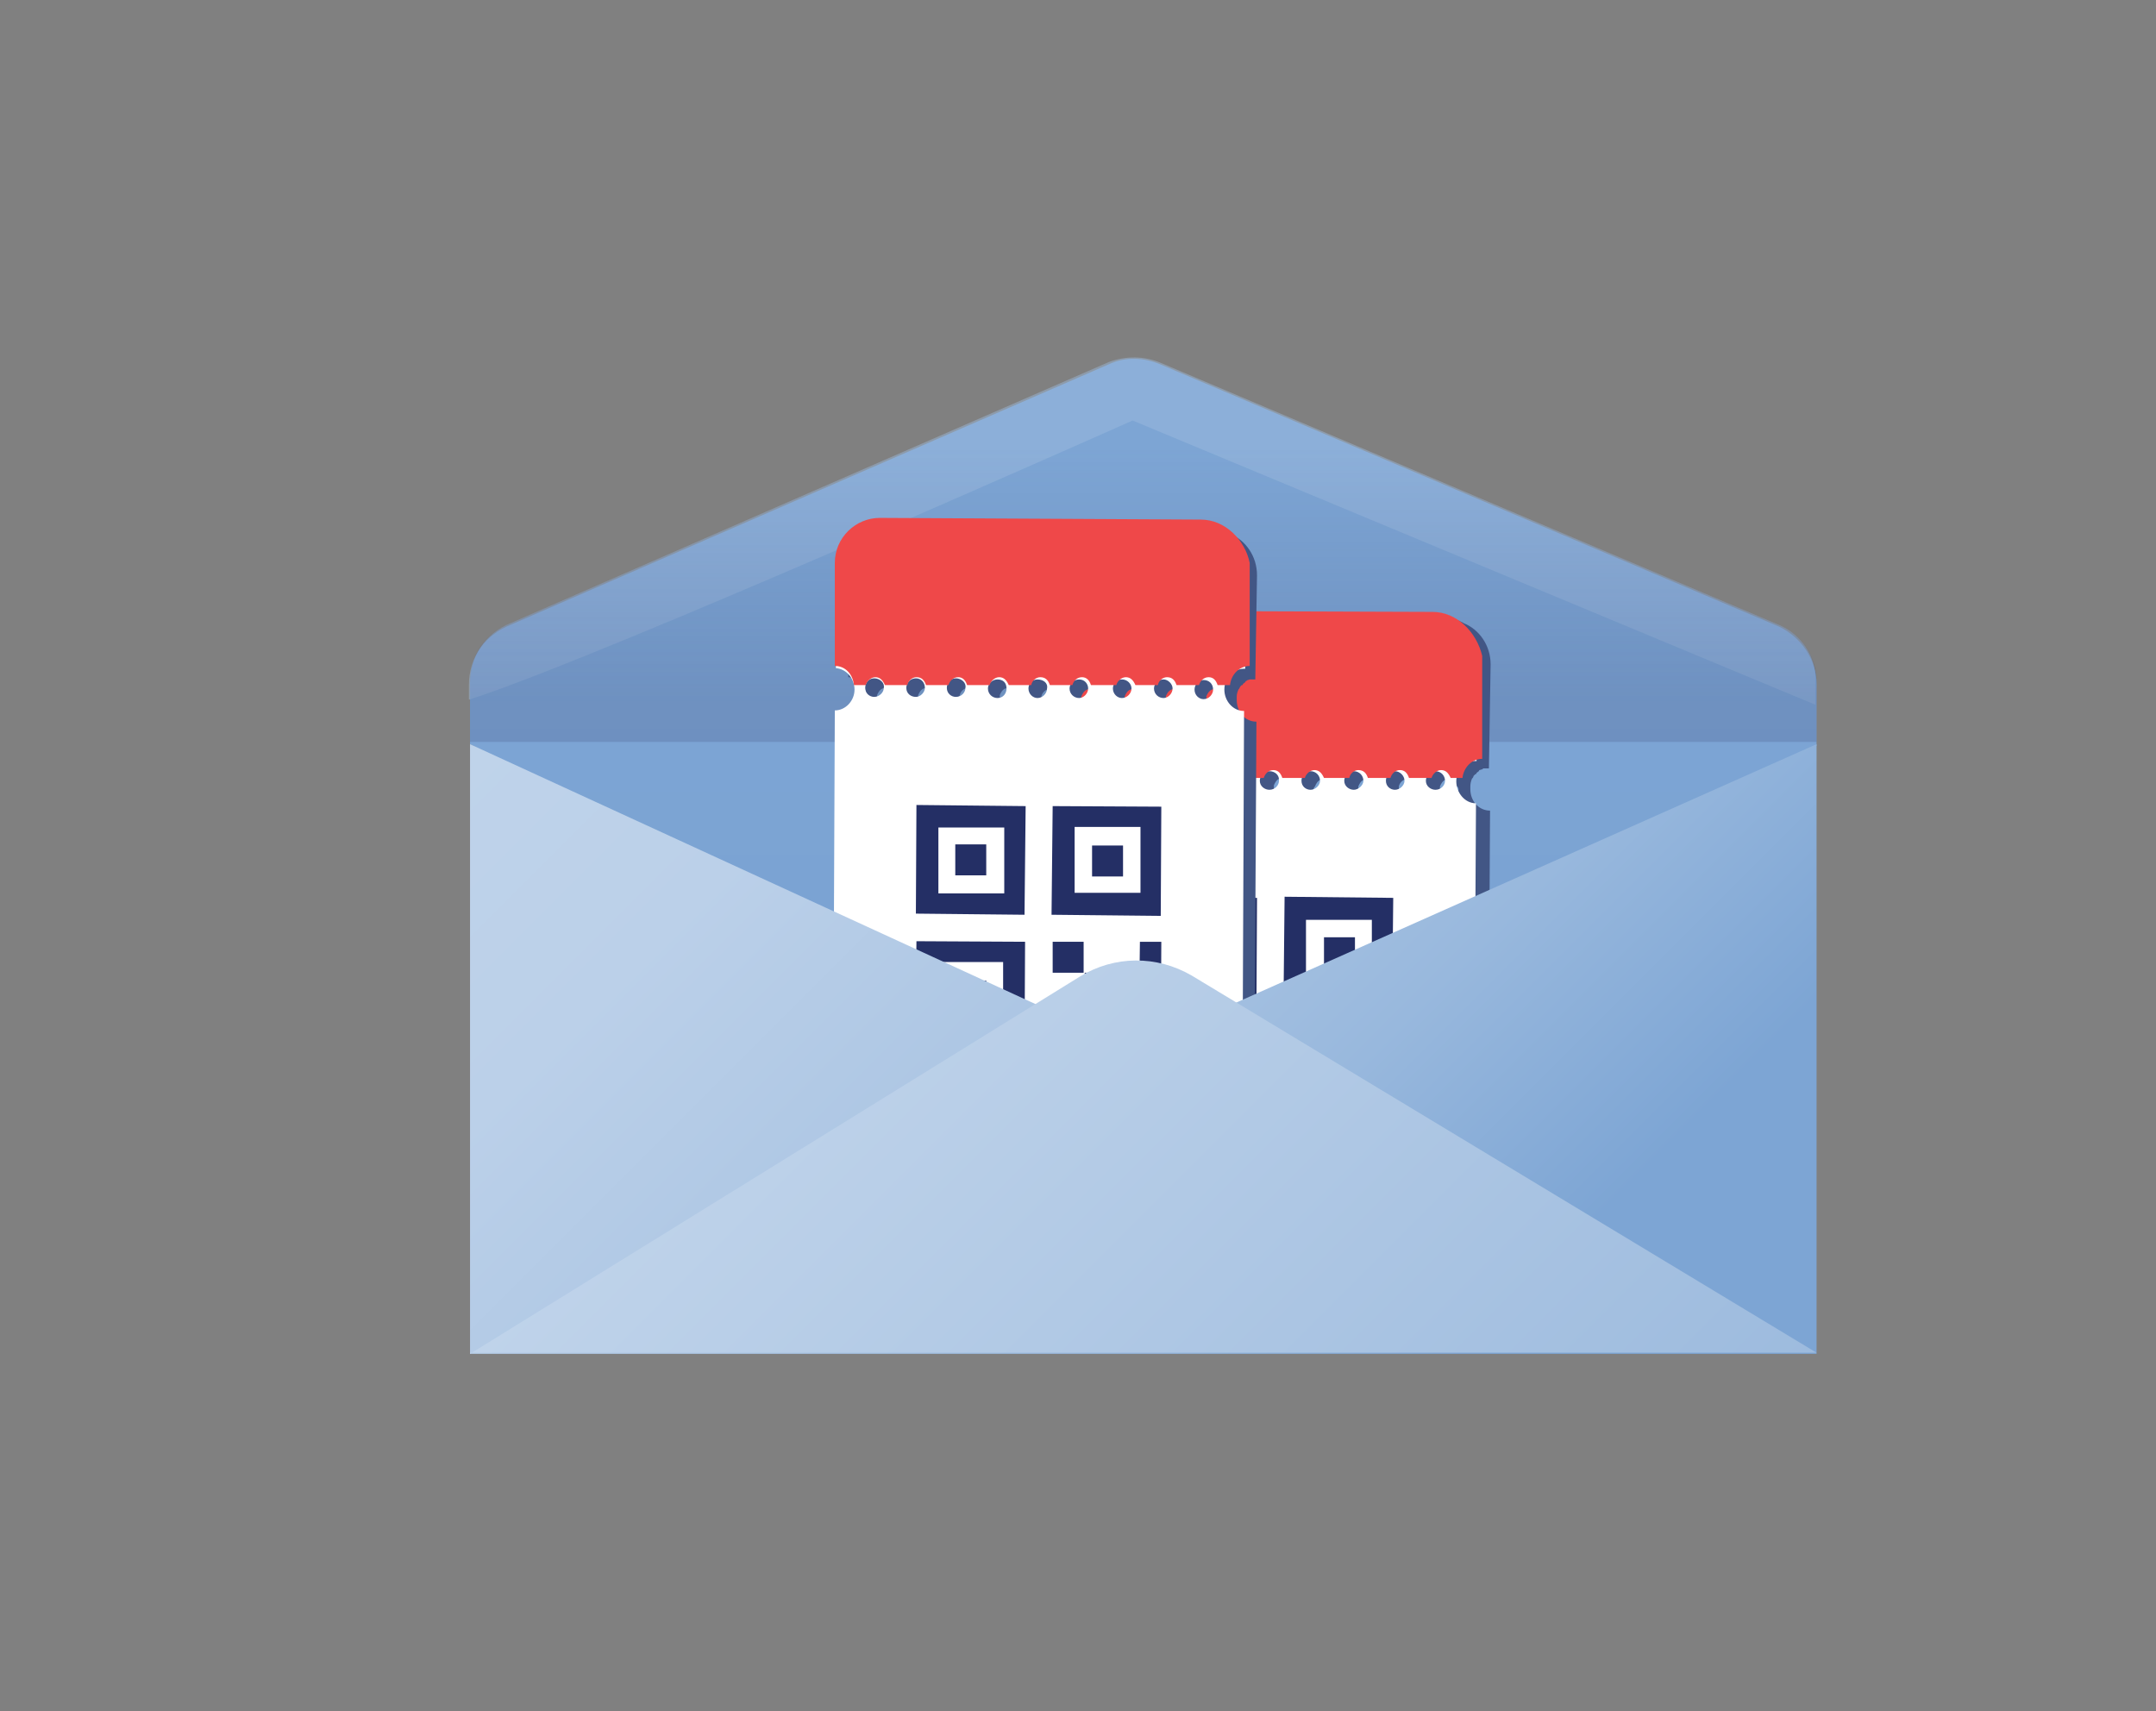 <svg version="1.2" xmlns="http://www.w3.org/2000/svg" viewBox="0 0 383 304" width="383" height="304">
	<rect x="0" y="0" width="383" height="304" fill="#808080" stroke="none"/>
	<title>email-tickets</title>
	<defs>
		<linearGradient id="g1" x2="1" gradientUnits="userSpaceOnUse" gradientTransform="matrix(0,132.494,-239.602,0,203.043,63.509)">
			<stop offset=".413" stop-color="#7da5d4"/>
			<stop offset=".752" stop-color="#7ba3d3"/>
			<stop offset=".874" stop-color="#749dcf"/>
			<stop offset=".96" stop-color="#6993c9"/>
			<stop offset="1" stop-color="#608bc4"/>
		</linearGradient>
		<linearGradient id="g2" x2="1" gradientUnits="userSpaceOnUse" gradientTransform="matrix(0,68.625,-240.114,0,203.043,63.51)">
			<stop offset=".235" stop-color="#425585" stop-opacity="0"/>
			<stop offset=".888" stop-color="#425585" stop-opacity="1"/>
		</linearGradient>
		<linearGradient id="g3" x2="1" gradientUnits="userSpaceOnUse" gradientTransform="matrix(173.719,173.72,-173.72,173.719,116.185,99.454)">
			<stop offset="0" stop-color="#bfd3ea"/>
			<stop offset=".195" stop-color="#bbd0e9"/>
			<stop offset=".403" stop-color="#aec7e4"/>
			<stop offset=".618" stop-color="#98b8dd"/>
			<stop offset=".821" stop-color="#7da5d4"/>
		</linearGradient>
		<linearGradient id="g4" x2="1" gradientUnits="userSpaceOnUse" gradientTransform="matrix(119.543,119.541,-119.622,119.624,143.273,180.721)">
			<stop offset="0" stop-color="#bfd3ea"/>
			<stop offset="1" stop-color="#9dbbde"/>
		</linearGradient>
	</defs>
	<style>
		.s0 { fill: url(#g1) } 
		.s1 { opacity: .46;fill: #9dbbde } 
		.s2 { opacity: .25;fill: url(#g2) } 
		.s3 { fill: #425685 } 
		.s4 { fill: #ffffff } 
		.s5 { fill: #242f65 } 
		.s6 { fill: #ef4849 } 
		.s7 { fill: #9cbadc } 
		.s8 { fill: url(#g3) } 
		.s9 { fill: url(#g4) } 
	</style>
	<g>
		<path fill-rule="evenodd" class="s0" d="m83.5 132.2v-10.9c0-4.8 2.7-8.5 7.2-10.3l106.3-46.3c3-1.4 6.3-1.2 9.3 0.1l109.7 46.5c4 1.9 6.7 5.9 6.7 10.2v11l-119.7 63.5z"/>
		<path fill-rule="evenodd" class="s1" d="m316 111l-109.7-46.5c-3-1.3-6.3-1.3-9.3-0.2l-106.3 46.4c-4.5 1.8-7.4 6.1-7.4 11v2.6c23.7-7.6 117.9-49.6 117.9-49.6l121.3 50.5v-4.2c0.2-4.3-2.5-8.3-6.5-10z"/>
		<path fill-rule="evenodd" class="s2" d="m316 111l-109.7-46.5c-3-1.3-6.3-1.3-9.3-0.2l-106.3 46.4c-4.5 1.8-7.2 5.6-7.2 10.3v10.8h239.2v-11c0-4.1-2.7-8.1-6.7-9.8z"/>
		<path class="s3" d="m264.8 118c0-3.3-2-6.2-4.8-7.3-0.2-0.2-0.5-0.2-0.7-0.4-0.5-0.1-1-0.3-1.5-0.3h-0.8l-56.8-0.2q-0.5 0-1 0.1-0.5 0.1-1 0.2-0.5 0.1-1 0.3-0.4 0.2-0.9 0.4c-2.5 1.4-4.1 4-4.1 7v18.4c0.1 0 0.5 0 0.6 0.1 0.2 0 0.2 0 0.4 0.2 0.1 0 0.1 0 0.3 0.2 0.2 0 0.2 0.1 0.3 0.1l0.2 0.2 0.3 0.3c0 0 0.2 0 0.2 0.2 0.2 0.2 0.2 0.3 0.3 0.3 0.2 0.2 0.2 0.4 0.4 0.5 0.1 0.2 0.1 0.4 0.1 0.7 0 0.2 0.2 0.5 0.2 0.7v0.5c0 2-1.5 3.6-3.5 3.6l-0.3 71.2c0 4.5 3.5 8 7.8 8l56.8 0.2c4.4 0 8-3.5 8-8l0.4-71.2c-2 0-3.5-1.7-3.5-3.8v-0.5c0-0.5 0.1-0.9 0.3-1.4 0.2-0.1 0.2-0.3 0.3-0.5 0.2-0.1 0.2-0.3 0.4-0.3 0 0 0.1 0 0.1-0.2l0.4-0.3 0.1-0.2c0.2 0 0.2-0.1 0.4-0.1 0.1 0 0.3-0.2 0.3-0.2h1zm-20.2 22.2c0 1-0.8 1.6-1.6 1.6-1 0-1.7-0.8-1.7-1.6v-0.5c0.2-0.5 0.5-1 1-1.2 0.2 0 0.3-0.2 0.5-0.2 0.2 0 0.3 0 0.5 0.2 0.5 0.2 0.8 0.7 1 1.2 0.2 0.1 0.3 0.3 0.3 0.5zm-11-0.5c0.2-0.5 0.5-1 1-1.2 0.2 0 0.4-0.2 0.5-0.2 0.2 0 0.4 0 0.5 0.2 0.5 0.2 0.9 0.7 1 1.2v0.5c0 1-0.8 1.6-1.6 1.6-1 0-1.7-0.8-1.7-1.6 0.2-0.4 0.2-0.4 0.3-0.5zm-11.3 0.3c0 1-0.8 1.7-1.7 1.7-1 0-1.6-0.9-1.6-1.7v-0.5c0.1-0.5 0.5-1 1-1.2 0.1 0 0.3-0.1 0.5-0.1 0.1 0 0.3 0 0.5 0.1 0.5 0.2 0.8 0.7 1 1.2 0.3 0.2 0.3 0.3 0.3 0.5zm-10.5-0.5c0.2-0.5 0.5-1 1-1.2 0.2 0 0.3-0.1 0.5-0.1 0.2 0 0.3 0 0.5 0.1 0.5 0.2 0.8 0.7 1 1.2v0.5c0 1-0.8 1.7-1.7 1.7-1 0-1.6-0.9-1.6-1.7 0.3-0.2 0.3-0.3 0.3-0.5zm-12.8 2.2c-1 0-1.7-0.9-1.7-1.7v-0.5c0.2-0.5 0.5-1 1-1.2 0.2 0 0.3-0.1 0.5-0.1 0.2 0 0.3 0 0.5 0.1 0.5 0.2 0.8 0.7 1 1.2v0.5c0.3 0.8-0.5 1.7-1.3 1.7zm5.5-1.7v-0.5c0.1-0.5 0.5-1 1-1.2 0.1 0 0.3-0.1 0.5-0.1 0.1 0 0.3 0 0.5 0.1 0.5 0.2 0.8 0.7 1 1.2v0.5c0 1-0.9 1.7-1.7 1.7-0.5 0-1.3-0.9-1.3-1.7zm23.5 1.7c-1 0-1.7-0.9-1.7-1.7v-0.5c0.2-0.5 0.5-1 1-1.2 0.2 0 0.3-0.1 0.5-0.1 0.2 0 0.3 0 0.5 0.1 0.5 0.2 0.8 0.7 1 1.2v0.5c0.3 1-0.5 1.7-1.3 1.7zm22.1 0.1c-1 0-1.6-0.8-1.6-1.6v-0.5c0.1-0.5 0.5-1 1-1.2 0.1 0 0.3-0.2 0.5-0.2 0.1 0 0.3 0 0.5 0.2 0.5 0.2 0.8 0.7 1 1.2v0.5c0.3 0.8-0.5 1.6-1.4 1.6zm9-1.6c0 1-0.8 1.6-1.6 1.6-1 0-1.7-0.8-1.7-1.6v-0.5c0.2-0.5 0.5-1 1-1.2 0.2 0 0.3-0.2 0.5-0.2 0.2 0 0.3 0 0.5 0.2 0.5 0.2 0.8 0.7 1 1.2 0.2 0.1 0.3 0.3 0.3 0.5z"/>
		<path class="s4" d="m258.7 138.8c0 2 1.5 3.9 3.5 3.9l-0.4 71.1c0 4.5-3.6 8-8 8l-56.8-0.1c-4.3 0-8-3.7-7.8-8l0.3-71.2c1.8 0 3.5-1.7 3.5-3.7 0-2-1.5-3.6-3.3-3.8v-18.3c0-4.5 3.6-8 8-8l56.8 0.1c4.3 0 8 3.7 7.8 8v18.4c-2-0.2-3.6 1.5-3.6 3.6zm-62.2-2c-1 0-1.7 0.9-1.7 1.7 0 1 0.9 1.7 1.7 1.7 1 0 1.7-0.9 1.7-1.7 0-0.8-0.7-1.7-1.7-1.7zm7.3 0c-1 0-1.6 0.9-1.6 1.7 0 1 0.8 1.7 1.6 1.7 0.9 0 1.7-0.9 1.7-1.7 0-0.8-0.8-1.7-1.7-1.7zm7.2 0c-1 0-1.7 0.9-1.7 1.7 0 1 0.9 1.7 1.7 1.7 1 0 1.7-0.9 1.7-1.7 0.1-0.8-0.7-1.7-1.7-1.7zm7.3 0.2c-1 0-1.6 0.8-1.6 1.7 0 1 0.8 1.6 1.6 1.6 1 0 1.7-0.8 1.7-1.6 0-1-0.7-1.7-1.7-1.7zm7.2 0c-1 0-1.7 0.8-1.7 1.7 0 1 0.9 1.6 1.7 1.6 1 0 1.7-0.8 1.7-1.6 0.1-1-0.7-1.7-1.7-1.7zm7.3 0c-1 0-1.6 0.8-1.6 1.7 0 1 0.8 1.6 1.6 1.6 0.9 0 1.7-0.8 1.7-1.6 0-0.9-0.7-1.7-1.7-1.7zm7.7 0c-1 0-1.7 0.8-1.7 1.7 0 1 0.9 1.6 1.7 1.6 0.8 0 1.7-0.8 1.7-1.6 0-0.9-0.7-1.7-1.7-1.7zm7.3 0c-1 0-1.6 0.8-1.6 1.7 0 1 0.8 1.6 1.6 1.6 0.9 0 1.7-0.8 1.7-1.6 0-0.9-0.8-1.7-1.7-1.7zm7.2 0c-1 0-1.7 0.8-1.7 1.7 0 1 0.9 1.6 1.7 1.6 1 0 1.7-0.8 1.7-1.6 0-0.9-0.7-1.7-1.7-1.7z"/>
		<g>
			<path class="s5" d="m223.3 159.5l-19.3-0.2-0.2 19.4 19.4 0.1zm-3.9 3.9v11.6h-11.6v-11.6z"/>
			<path fill-rule="evenodd" class="s5" d="m216.3 166.3h-5.5v5.5h5.5z"/>
			<path class="s5" d="m247.5 159.5l-19.3-0.2-0.2 19.4 19.3 0.1zm-3.8 3.9v11.6h-11.7v-11.6z"/>
			<path fill-rule="evenodd" class="s5" d="m240.7 166.5h-5.5v5.5h5.5zm-7 17.2h-5.5v5.5h5.5z"/>
			<path class="s5" d="m245.3 189.2h-11.5v11.5h11.5zm-3.8 3.8v3.8h-3.8v-3.8zm-18.4-9.5l-19.3-0.2-0.2 19.4 19.4 0.1zm-3.9 3.9v11.6h-11.6v-11.6z"/>
			<path fill-rule="evenodd" class="s5" d="m216.3 190.5h-5.5v5.5h5.5zm31.2-6.8h-3.8l-0.2 15.6-15.5-0.1v3.8h19.3z"/>
		</g>
		<path fill-rule="evenodd" class="s6" d="m198.1 121.7v-5.2l55.7 0.3v5.1z"/>
		<path fill-rule="evenodd" class="s7" d="m198 130.1v-5.2l27.8 0.2v5.1z"/>
		<path fill-rule="evenodd" class="s6" d="m254.5 108.7l-56.8-0.2c-4.4 0-8 3.5-8 8v18.3c1.8 0 3.1 1.5 3.3 3.4h2.2c0.1-0.7 0.8-1.4 1.6-1.4 0.9 0 1.4 0.5 1.7 1.4h4c0.2-0.7 0.8-1.4 1.7-1.4 0.8 0 1.3 0.5 1.6 1.4h4c0.2-0.7 0.9-1.4 1.7-1.4 0.8 0 1.3 0.5 1.7 1.4h4c0.1-0.7 0.8-1.4 1.6-1.4 0.9 0 1.4 0.5 1.7 1.4h4c0.2-0.7 0.8-1.4 1.7-1.4 0.8 0 1.3 0.5 1.6 1.4h4c0.2-0.7 0.9-1.4 1.7-1.4 0.8 0 1.3 0.5 1.7 1.4h4.5c0.1-0.7 0.8-1.4 1.6-1.4 0.9 0 1.4 0.5 1.7 1.4h4c0.2-0.7 0.8-1.4 1.7-1.4 0.8 0 1.3 0.5 1.6 1.4h4c0.2-0.7 0.9-1.4 1.7-1.4 0.8 0 1.3 0.5 1.7 1.4h2.1c0.2-1.9 1.7-3.4 3.5-3.4v-18.3c-1-4.2-4.5-7.8-8.8-7.8z"/>
		<path class="s3" d="m223.3 102.2c0-3.4-2-6.2-4.8-7.4-0.2-0.1-0.5-0.1-0.7-0.3-0.5-0.2-1-0.3-1.5-0.3h-0.8l-56.8-0.2q-0.5 0-1 0.1-0.5 0-1 0.2-0.5 0.1-1 0.3-0.4 0.2-0.9 0.4c-2.5 1.3-4.1 4-4.1 7v18.3c0.1 0 0.5 0 0.6 0.2 0.2 0 0.2 0 0.4 0.2 0.1 0 0.1 0 0.3 0.1 0.2 0 0.2 0.2 0.3 0.2l0.2 0.2 0.3 0.3c0 0 0.2 0 0.2 0.2 0.2 0.1 0.2 0.3 0.3 0.3 0.2 0.2 0.2 0.3 0.4 0.5 0.1 0.2 0.1 0.3 0.1 0.7 0 0.1 0.2 0.5 0.2 0.6v0.5c0 2-1.5 3.7-3.5 3.7l-0.3 71.2c0 4.5 3.5 8 7.8 8l56.8 0.1c4.4 0 8-3.5 8-8l0.4-71.1c-2 0-3.5-1.7-3.5-3.9v-0.5c0-0.5 0.1-0.8 0.3-1.3 0.2-0.2 0.2-0.3 0.3-0.5 0.2-0.2 0.2-0.3 0.4-0.3 0 0 0.1 0 0.1-0.2l0.4-0.3 0.1-0.2c0.2 0 0.2-0.2 0.4-0.2 0.1 0 0.3-0.1 0.3-0.1h1zm-20.2 22c0 1-0.8 1.6-1.6 1.6-1 0-1.7-0.8-1.7-1.6v-0.5c0.2-0.5 0.5-1 1-1.2 0.2 0 0.3-0.2 0.5-0.2 0.2 0 0.3 0 0.5 0.2 0.5 0.2 0.8 0.7 1 1.2 0.3 0.1 0.3 0.3 0.3 0.5zm-11-0.5c0.2-0.5 0.5-1 1-1.2 0.2 0 0.4-0.2 0.5-0.2 0.2 0 0.4 0 0.5 0.2 0.5 0.2 0.9 0.7 1 1.2v0.5c0 1-0.8 1.6-1.6 1.6-1 0-1.7-0.8-1.7-1.6 0.3-0.2 0.3-0.4 0.3-0.5zm-11.1 0.3c0 1-0.9 1.7-1.7 1.7-1 0-1.7-0.9-1.7-1.7v-0.5c0.2-0.5 0.5-1 1-1.2 0.2 0 0.4-0.1 0.5-0.1 0.2 0 0.4 0 0.5 0.1 0.5 0.2 0.9 0.7 1 1.2 0.4 0.2 0.4 0.3 0.4 0.5zm-10.5-0.5c0.1-0.5 0.5-1 1-1.2 0.1 0 0.3-0.1 0.5-0.1 0.1 0 0.3 0 0.5 0.1 0.5 0.2 0.8 0.7 1 1.2v0.5c0 1-0.9 1.7-1.7 1.7-1 0-1.7-0.9-1.7-1.7 0.2-0.2 0.4-0.3 0.4-0.5zm-13 2.2c-1 0-1.7-0.9-1.7-1.7v-0.5c0.2-0.5 0.5-1 1-1.2 0.2 0 0.3-0.1 0.5-0.1 0.2 0 0.3 0 0.5 0.1 0.5 0.2 0.8 0.7 1 1.2v0.5c0.5 0.8-0.3 1.7-1.3 1.7zm5.6-1.7v-0.5c0.2-0.5 0.5-1 1-1.2 0.2 0 0.4-0.1 0.5-0.1 0.2 0 0.4 0 0.5 0.1 0.5 0.2 0.9 0.7 1 1.2v0.5c0 1-0.8 1.7-1.6 1.7-0.7 0-1.4-0.9-1.4-1.7zm23.5 1.8c-1 0-1.6-0.8-1.6-1.6v-0.5c0.1-0.5 0.5-1 1-1.2 0.1 0 0.3-0.2 0.5-0.2 0.1 0 0.3 0 0.5 0.2 0.5 0.2 0.8 0.7 1 1.2v0.5c0.3 0.8-0.5 1.6-1.4 1.6zm22.2 0c-1 0-1.7-0.8-1.7-1.6v-0.5c0.2-0.5 0.5-1 1-1.2 0.2 0 0.4-0.2 0.5-0.2 0.2 0 0.4 0 0.5 0.2 0.5 0.2 0.9 0.7 1 1.2v0.5c0.4 1-0.5 1.6-1.3 1.6zm8.8-1.6c0 1-0.8 1.6-1.6 1.6-1 0-1.7-0.8-1.7-1.6v-0.5c0.2-0.5 0.5-1 1-1.2 0.2 0 0.3-0.2 0.5-0.2 0.2 0 0.3 0 0.5 0.2 0.5 0.2 0.8 0.7 1 1.2 0.3 0.1 0.3 0.3 0.3 0.5z"/>
		<path class="s4" d="m217.5 122.5c0 2 1.5 3.8 3.5 3.8l-0.3 71.2c0 4.5-3.7 8-8 8l-56.9-0.2c-4.3 0-8-3.6-7.8-8l0.3-71.1c1.9 0 3.5-1.7 3.5-3.7 0-2-1.5-3.7-3.3-3.8v-18.4c0-4.5 3.7-8 8-8l56.8 0.2c4.4 0 8 3.7 7.9 8v18.3c-2-0.1-3.7 1.5-3.7 3.7zm-62.2-2c-1 0-1.6 0.8-1.6 1.7 0 1 0.8 1.6 1.6 1.6 0.9 0 1.7-0.8 1.7-1.6 0.2-0.9-0.7-1.7-1.7-1.7zm7.4 0c-1 0-1.7 0.8-1.7 1.7 0 1 0.8 1.6 1.7 1.6 0.8 0 1.6-0.8 1.6-1.6 0-0.9-0.6-1.7-1.6-1.7zm7.1 0c-1 0-1.6 0.8-1.6 1.7 0 1 0.8 1.6 1.6 1.6 1 0 1.7-0.8 1.7-1.6 0.2-0.9-0.7-1.7-1.7-1.7zm7.4 0.2c-1 0-1.7 0.8-1.7 1.6 0 1 0.8 1.7 1.7 1.7 1 0 1.6-0.8 1.6-1.7 0-1-0.6-1.6-1.6-1.6zm7.1 0c-1 0-1.6 0.8-1.6 1.6 0 1 0.8 1.7 1.6 1.7 0.9 0 1.7-0.8 1.7-1.7 0.2-1-0.7-1.6-1.7-1.6zm7.4 0c-1 0-1.7 0.8-1.7 1.6 0 1 0.8 1.7 1.7 1.7 0.8 0 1.6-0.8 1.6-1.7 0-0.8-0.6-1.6-1.6-1.6zm7.6 0c-1 0-1.6 0.8-1.6 1.6 0 1 0.8 1.7 1.6 1.7 0.9 0 1.7-0.8 1.7-1.7 0-0.8-0.7-1.6-1.7-1.6zm7.4 0c-1 0-1.7 0.8-1.7 1.6 0 1 0.8 1.7 1.7 1.7 0.8 0 1.6-0.8 1.6-1.7 0-0.8-0.8-1.6-1.6-1.6zm7.1 0.1c-1 0-1.6 0.9-1.6 1.7 0 1 0.8 1.7 1.6 1.7 1 0 1.7-0.9 1.7-1.7 0-1-0.7-1.7-1.7-1.7z"/>
		<path fill-rule="evenodd" class="s6" d="m213.3 92.3l-57-0.3c-4.3 0-8 3.5-8 8v18.3c1.9 0 3.2 1.5 3.4 3.4h2.1c0.2-0.7 0.9-1.4 1.7-1.4 0.8 0 1.3 0.5 1.7 1.4h4c0.1-0.7 0.8-1.4 1.6-1.4 0.9 0 1.4 0.5 1.7 1.4h4c0.2-0.7 0.8-1.4 1.7-1.4 0.8 0 1.3 0.5 1.6 1.4h4c0.2-0.7 0.9-1.4 1.7-1.4 0.8 0 1.3 0.5 1.7 1.4h4c0.1-0.7 0.8-1.4 1.6-1.4 0.9 0 1.4 0.5 1.7 1.4h4c0.2-0.7 0.8-1.4 1.7-1.4 0.8 0 1.3 0.5 1.6 1.4h4.5c0.2-0.7 0.9-1.4 1.7-1.4 0.8 0 1.3 0.5 1.7 1.4h4c0.1-0.7 0.8-1.4 1.6-1.4 0.9 0 1.4 0.5 1.7 1.4h4c0.2-0.7 0.8-1.4 1.7-1.4 0.8 0 1.3 0.5 1.6 1.4h2.2c0.2-1.9 1.7-3.4 3.5-3.4v-18.3c-0.8-4-4.3-7.7-8.7-7.7z"/>
		<g>
			<path class="s5" d="m182.2 143.2l-19.4-0.2-0.1 19.3 19.3 0.2zm-3.8 3.8v11.7h-11.7v-11.7z"/>
			<path fill-rule="evenodd" class="s5" d="m175.2 150h-5.5v5.5h5.5z"/>
			<path class="s5" d="m206.3 143.3l-19.3-0.1-0.2 19.3 19.4 0.2zm-3.7 3.6v11.7h-11.7v-11.7z"/>
			<path fill-rule="evenodd" class="s5" d="m199.5 155.7h-5.5v-5.5h5.5zm-7 17.1h-5.5v-5.5h5.5z"/>
			<path class="s5" d="m204.2 172.8h-11.5v11.5h11.5zm-3.9 3.9v3.8h-3.8v-3.8zm-18.2-9.4l-19.3-0.1-0.2 19.3 19.4 0.2zm-3.9 3.6v11.7h-11.6v-11.7z"/>
			<path fill-rule="evenodd" class="s5" d="m175.2 174.2h-5.5v5.5h5.5zm31.1-6.9h-3.8l-0.2 15.7-15.5-0.2v3.9h19.4z"/>
		</g>
		<path fill-rule="evenodd" class="s8" d="m201.2 186.3l-117.7-54.1v108.3h239.2v-108.3z"/>
		<path fill-rule="evenodd" class="s9" d="m83.5 240.5l108.3-67c6.2-3.8 13.7-3.8 19.9-0.2l111 67h-239.2z"/>
	</g>
</svg>